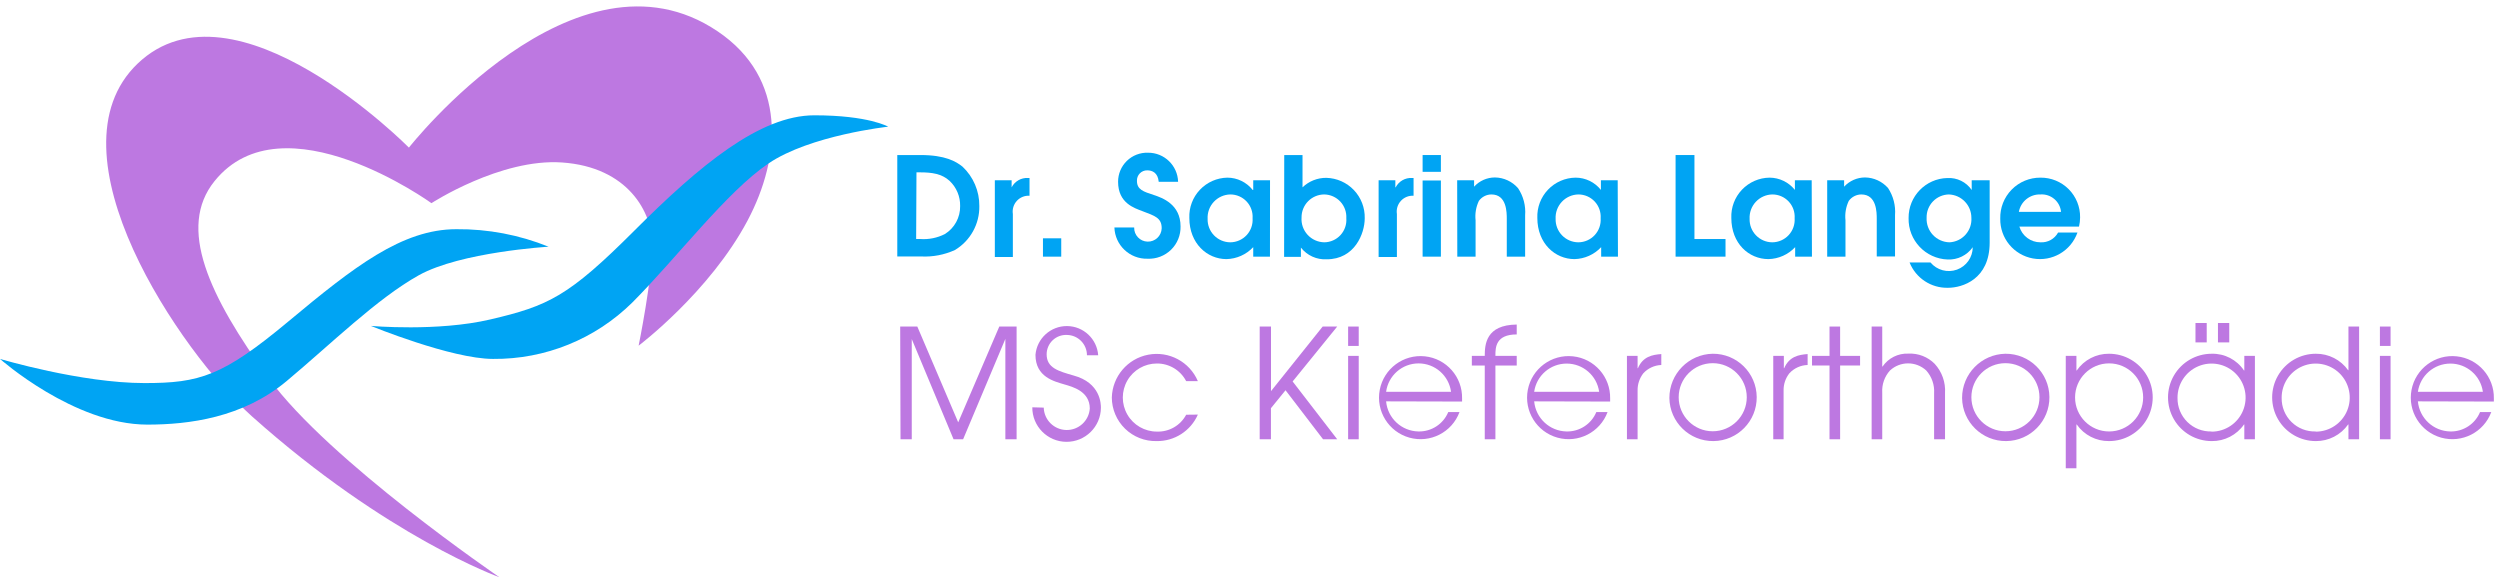 <?xml version="1.0" encoding="UTF-8"?>
<svg width="387px" height="90px" viewBox="0 0 387 90" version="1.1" xmlns="http://www.w3.org/2000/svg" xmlns:xlink="http://www.w3.org/1999/xlink">
    <title>logo-dr-sabrina-lange</title>
    <g id="Page-1" stroke="none" stroke-width="1" fill="none" fill-rule="evenodd">
        <g id="01_lan_Startseite_Desktop_HD_1920px_v3" transform="translate(-65, -44)" fill-rule="nonzero">
            <g id="logo-dr-sabrina-lange" transform="translate(65, 44)">
                <path d="M66.79,31.45 C66.79,31.45 77.49,24.5 86.99,25.15 C97.19,25.85 100.99,32.85 100.99,37.95 C100.99,43.05 98.86,53.51 98.86,53.51 C98.86,53.51 109.86,45.21 115.74,34.11 C120.92,24.32 121.87,12.11 111.09,4.85 C89.09,-10 63.3,22.85 63.3,22.85 C63.3,22.85 36.3,-4.49 21.3,9.85 C6.9,23.66 28,54.59 39,64.45 C59.88,83.11 77.3,89.35 77.3,89.35 C77.3,89.35 50.9,71.35 41.6,58.55 C32.3,45.75 27.42,35.23 33.2,28.05 C43.81,14.85 66.79,31.45 66.79,31.45 Z" id="Shape" fill="#BD78E1"></path>
                <path d="M57.41,50.45 C57.41,50.45 67.73,51.37 75.9,49.45 C84.9,47.35 88.02,45.88 98.18,35.72 C108.34,25.56 117.65,17.85 126.06,17.85 C134.47,17.85 137.49,19.61 137.49,19.61 C137.49,19.61 125.43,20.92 118.95,25.31 C112.47,29.7 104.69,40 97.9,46.81 C92.162,52.489 84.393,55.639 76.32,55.56 C69.88,55.56 57.41,50.45 57.41,50.45 Z" id="Shape" fill="#00A4F3"></path>
                <path d="M0,55.56 C0,55.56 12.52,59.3 22.37,59.3 C30.91,59.3 34.48,58.23 44.64,49.76 C54.8,41.29 62.25,35.48 70.64,35.48 C75.532,35.435 80.385,36.356 84.92,38.19 C84.92,38.19 71.31,39 64.83,42.61 C58.35,46.22 51.16,53.32 44.36,59 C37.56,64.68 29.23,65.73 22.79,65.73 C11.45,65.72 0,55.56 0,55.56 Z" id="Shape" fill="#00A4F3"></path>
                <path d="M138.9,24 L142.48,24 C146.35,24 148,25 149,25.8 C150.678,27.379 151.621,29.586 151.6,31.89 C151.649,34.67 150.212,37.266 147.83,38.7 C146.189,39.449 144.392,39.792 142.59,39.7 L138.9,39.7 L138.9,24 Z M141.82,37 L142.44,37 C143.763,37.098 145.087,36.831 146.27,36.23 C147.766,35.3 148.663,33.651 148.63,31.89 C148.658,30.422 148.066,29.01 147,28 C145.79,26.89 144.25,26.68 142.42,26.68 L141.87,26.68 L141.82,37 Z" id="Shape" fill="#00A4F3"></path>
                <path d="M154,27.9 L156.6,27.9 L156.6,29 L156.6,29 C157.085,28.062 158.075,27.495 159.13,27.55 L159.37,27.55 L159.37,30.3 C158.628,30.255 157.905,30.548 157.403,31.098 C156.902,31.648 156.677,32.395 156.79,33.13 L156.79,39.78 L154,39.78 L154,27.9 Z" id="Shape" fill="#00A4F3"></path>
                <polygon id="Shape" fill="#00A4F3" points="161.45 36.89 164.28 36.89 164.28 39.73 161.45 39.73"></polygon>
                <path d="M175.57,35.21 C175.534,36.386 176.459,37.369 177.635,37.405 C178.811,37.441 179.794,36.516 179.83,35.34 C179.83,33.72 178.78,33.42 176.83,32.68 C175.62,32.21 173.08,31.46 173.08,28.14 C173.074,26.922 173.564,25.754 174.438,24.905 C175.311,24.056 176.493,23.599 177.71,23.64 C180.229,23.623 182.299,25.622 182.37,28.14 L179.37,28.14 C179.24,26.73 178.37,26.37 177.6,26.37 C177.167,26.358 176.749,26.527 176.445,26.837 C176.142,27.146 175.98,27.567 176,28 C176,29.36 177,29.66 178.62,30.19 C179.92,30.62 182.75,31.62 182.75,35.05 C182.782,36.405 182.25,37.712 181.281,38.66 C180.313,39.608 178.994,40.111 177.64,40.05 C174.89,40.123 172.597,37.96 172.51,35.21 L175.57,35.21 Z" id="Shape" fill="#00A4F3"></path>
                <path d="M196.59,39.73 L194,39.73 L194,38.26 C192.923,39.405 191.432,40.072 189.86,40.11 C186.86,40.11 184.11,37.68 184.11,33.74 C184.045,32.126 184.633,30.555 185.742,29.381 C186.85,28.206 188.385,27.528 190,27.5 C191.525,27.504 192.965,28.204 193.91,29.4 L194,29.4 L194,27.9 L196.6,27.9 L196.59,39.73 Z M190.45,30.1 C189.48,30.12 188.559,30.533 187.898,31.243 C187.237,31.953 186.891,32.901 186.94,33.87 C186.91,34.822 187.266,35.745 187.927,36.43 C188.588,37.116 189.498,37.505 190.45,37.51 C191.413,37.504 192.33,37.1 192.984,36.393 C193.637,35.686 193.969,34.74 193.9,33.78 C193.964,32.826 193.629,31.888 192.975,31.19 C192.321,30.493 191.406,30.098 190.45,30.1 L190.45,30.1 Z" id="Shape" fill="#00A4F3"></path>
                <path d="M198.8,24 L201.63,24 L201.63,29 C202.62,28.046 203.945,27.518 205.32,27.53 C206.938,27.572 208.473,28.255 209.587,29.429 C210.701,30.603 211.303,32.172 211.26,33.79 C211.26,36.16 209.7,40.14 205.38,40.14 C203.831,40.226 202.338,39.55 201.38,38.33 L201.38,39.76 L198.78,39.76 L198.8,24 Z M205,37.51 C205.958,37.499 206.868,37.092 207.514,36.385 C208.16,35.678 208.485,34.735 208.41,33.78 C208.465,32.835 208.132,31.908 207.488,31.214 C206.845,30.52 205.946,30.117 205,30.1 C204.06,30.103 203.16,30.48 202.5,31.148 C201.839,31.816 201.472,32.72 201.48,33.66 C201.408,34.644 201.745,35.615 202.411,36.343 C203.077,37.071 204.013,37.493 205,37.51 Z" id="Shape" fill="#00A4F3"></path>
                <path d="M213.41,27.9 L216,27.9 L216,29 L216.05,29 C216.534,28.06 217.525,27.492 218.58,27.55 L218.82,27.55 L218.82,30.3 C218.078,30.255 217.355,30.548 216.853,31.098 C216.352,31.648 216.127,32.395 216.24,33.13 L216.24,39.78 L213.41,39.78 L213.41,27.9 Z" id="Shape" fill="#00A4F3"></path>
                <path d="M220.22,24 L223.05,24 L223.05,26.6 L220.22,26.6 L220.22,24 Z M220.22,27.94 L223.05,27.94 L223.05,39.73 L220.22,39.73 L220.22,27.94 Z" id="Shape" fill="#00A4F3"></path>
                <path d="M225.57,27.9 L228.19,27.9 L228.19,28.9 C229.017,27.989 230.19,27.47 231.42,27.47 C232.797,27.49 234.1,28.097 235,29.14 C235.823,30.378 236.207,31.857 236.09,33.34 L236.09,39.73 L233.25,39.73 L233.25,33.89 C233.25,32.89 233.25,30.1 230.87,30.1 C230.101,30.106 229.381,30.477 228.93,31.1 C228.485,32.033 228.309,33.072 228.42,34.1 L228.42,39.73 L225.59,39.73 L225.57,27.9 Z" id="Shape" fill="#00A4F3"></path>
                <path d="M250.46,39.73 L247.86,39.73 L247.86,38.26 C246.787,39.406 245.299,40.072 243.73,40.11 C240.73,40.11 237.98,37.68 237.98,33.74 C237.915,32.121 238.507,30.545 239.622,29.37 C240.737,28.195 242.28,27.52 243.9,27.5 C245.428,27.501 246.872,28.201 247.82,29.4 L247.82,29.4 L247.82,27.9 L250.42,27.9 L250.46,39.73 Z M244.33,30.1 C243.358,30.118 242.435,30.529 241.771,31.239 C241.108,31.95 240.761,32.899 240.81,33.87 C240.783,34.823 241.141,35.746 241.804,36.431 C242.466,37.116 243.377,37.505 244.33,37.51 C245.293,37.504 246.21,37.1 246.864,36.393 C247.517,35.686 247.849,34.74 247.78,33.78 C247.844,32.826 247.509,31.888 246.855,31.19 C246.201,30.493 245.286,30.098 244.33,30.1 L244.33,30.1 Z" id="Shape" fill="#00A4F3"></path>
                <polygon id="Shape" fill="#00A4F3" points="259.38 24 262.3 24 262.3 37 267.11 37 267.11 39.73 259.38 39.73"></polygon>
                <path d="M280.49,39.73 L277.89,39.73 L277.89,38.26 C276.817,39.406 275.329,40.072 273.76,40.11 C270.71,40.11 268.01,37.68 268.01,33.74 C267.945,32.121 268.537,30.545 269.652,29.37 C270.767,28.195 272.31,27.52 273.93,27.5 C275.457,27.508 276.898,28.207 277.85,29.4 L277.85,29.4 L277.85,27.9 L280.45,27.9 L280.49,39.73 Z M274.35,30.1 C273.38,30.12 272.459,30.533 271.798,31.243 C271.137,31.953 270.791,32.901 270.84,33.87 C270.81,34.822 271.166,35.745 271.827,36.43 C272.488,37.116 273.398,37.505 274.35,37.51 C275.314,37.504 276.232,37.1 276.887,36.394 C277.542,35.687 277.876,34.741 277.81,33.78 C277.874,32.824 277.537,31.885 276.881,31.187 C276.225,30.489 275.308,30.095 274.35,30.1 L274.35,30.1 Z" id="Shape" fill="#00A4F3"></path>
                <path d="M282.85,27.9 L285.47,27.9 L285.47,28.9 C286.303,27.992 287.478,27.473 288.71,27.47 C290.075,27.49 291.368,28.086 292.27,29.11 C293.086,30.351 293.466,31.829 293.35,33.31 L293.35,39.7 L290.52,39.7 L290.52,33.89 C290.52,32.89 290.52,30.1 288.13,30.1 C287.362,30.108 286.642,30.479 286.19,31.1 C285.745,32.033 285.569,33.072 285.68,34.1 L285.68,39.73 L282.85,39.73 L282.85,27.9 Z" id="Shape" fill="#00A4F3"></path>
                <path d="M308,27.9 L308,37.55 C308,43.24 303.78,44.55 301.55,44.55 C298.942,44.615 296.569,43.052 295.6,40.63 L298.84,40.63 C299.837,41.824 301.473,42.267 302.936,41.739 C304.399,41.211 305.375,39.825 305.38,38.27 L305.38,38.27 C304.496,39.525 303.033,40.241 301.5,40.17 C298.068,40.05 295.371,37.193 295.45,33.76 C295.416,30.4 298.09,27.636 301.45,27.56 C302.944,27.471 304.376,28.174 305.22,29.41 L305.22,29.41 L305.22,27.9 L308,27.9 Z M301.7,30.1 C300.759,30.116 299.864,30.507 299.214,31.187 C298.564,31.867 298.213,32.78 298.24,33.72 C298.194,34.695 298.544,35.648 299.21,36.362 C299.877,37.075 300.804,37.49 301.78,37.51 C302.738,37.464 303.638,37.034 304.275,36.317 C304.913,35.6 305.236,34.657 305.17,33.7 C305.165,31.749 303.611,30.154 301.66,30.1 L301.7,30.1 Z" id="Shape" fill="#00A4F3"></path>
                <path d="M312.6,35.08 C313.026,36.524 314.354,37.514 315.86,37.51 C316.986,37.578 318.049,36.99 318.59,36 L321.59,36 C320.588,38.846 317.67,40.545 314.7,40.01 C311.731,39.476 309.587,36.867 309.64,33.85 C309.594,32.175 310.23,30.553 311.403,29.355 C312.575,28.158 314.184,27.489 315.86,27.5 C317.498,27.481 319.074,28.124 320.23,29.284 C321.386,30.444 322.024,32.022 322,33.66 C321.998,34.138 321.941,34.615 321.83,35.08 L312.6,35.08 Z M319.05,32.8 C318.892,31.186 317.478,29.99 315.86,30.1 C314.23,30.045 312.807,31.195 312.52,32.8 L319.05,32.8 Z" id="Shape" fill="#00A4F3"></path>
                <polygon id="Shape" fill="#BD78E1" points="139.35 50.55 142 50.55 148.33 65.38 154.69 50.55 157.37 50.55 157.37 68 155.63 68 155.63 52.46 155.63 52.46 149.09 68 147.61 68 141.14 52.49 141.14 52.49 141.14 68 139.4 68"></polygon>
                <path d="M161.57,63.1 C161.626,65.003 163.165,66.527 165.068,66.564 C166.971,66.601 168.569,65.139 168.7,63.24 C168.7,60.55 165.99,59.87 164.81,59.52 C163.24,59.05 160.29,58.39 160.29,54.93 C160.507,52.397 162.635,50.457 165.177,50.475 C167.719,50.494 169.82,52.464 170,55 L168.26,55 C168.266,53.281 166.889,51.877 165.17,51.85 C164.349,51.809 163.547,52.107 162.951,52.674 C162.356,53.241 162.019,54.028 162.02,54.85 C162.02,56.97 163.88,57.46 166.16,58.12 C170.4,59.25 170.42,62.57 170.42,63.12 L170.42,63.12 C170.401,66.053 168.008,68.414 165.075,68.395 C162.142,68.376 159.781,65.983 159.8,63.05 L161.57,63.1 Z" id="Shape" fill="#BD78E1"></path>
                <path d="M185.43,64.18 C184.318,66.712 181.795,68.328 179.03,68.28 C177.214,68.32 175.458,67.629 174.156,66.361 C172.855,65.094 172.118,63.357 172.11,61.54 C172.197,58.279 174.543,55.519 177.748,54.908 C180.952,54.297 184.149,56 185.43,59 L183.62,59 C182.74,57.309 180.986,56.254 179.08,56.27 C177.197,56.27 175.457,57.274 174.516,58.905 C173.575,60.536 173.575,62.544 174.516,64.175 C175.457,65.806 177.197,66.81 179.08,66.81 C180.969,66.882 182.732,65.868 183.62,64.2 L185.43,64.18 Z" id="Shape" fill="#BD78E1"></path>
                <polygon id="Shape" fill="#BD78E1" points="195 50.55 196.75 50.55 196.75 60.55 196.75 60.55 204.75 50.55 207 50.55 200.1 59.05 207 68 204.81 68 199 60.41 196.74 63.19 196.74 68 195 68"></polygon>
                <path d="M208.69,50.55 L210.33,50.55 L210.33,53.55 L208.69,53.55 L208.69,50.55 Z M208.69,55.09 L210.33,55.09 L210.33,68 L208.69,68 L208.69,55.09 Z" id="Shape" fill="#BD78E1"></path>
                <path d="M214.57,62.13 C214.804,64.731 216.959,66.739 219.57,66.79 C221.581,66.838 223.416,65.647 224.19,63.79 L225.93,63.79 C224.767,66.925 221.396,68.645 218.176,67.748 C214.955,66.85 212.959,63.635 213.585,60.35 C214.211,57.066 217.249,54.809 220.574,55.159 C223.899,55.508 226.401,58.347 226.33,61.69 C226.33,61.86 226.33,62 226.33,62.16 L214.57,62.13 Z M224.62,60.65 C224.282,58.133 222.135,56.254 219.595,56.254 C217.055,56.254 214.908,58.133 214.57,60.65 L224.62,60.65 Z" id="Shape" fill="#BD78E1"></path>
                <path d="M229.84,56.58 L227.84,56.58 L227.84,55.09 L229.84,55.09 C229.84,53.3 230.03,50.29 234.79,50.24 L234.79,51.77 C231.54,51.77 231.49,53.77 231.49,55 L231.49,55.09 L234.79,55.09 L234.79,56.58 L231.49,56.58 L231.49,68 L229.84,68 L229.84,56.58 Z" id="Shape" fill="#BD78E1"></path>
                <path d="M237.49,62.13 C237.729,64.729 239.881,66.735 242.49,66.79 C244.502,66.841 246.338,65.649 247.11,63.79 L248.85,63.79 C247.687,66.925 244.316,68.645 241.096,67.748 C237.875,66.85 235.879,63.635 236.505,60.35 C237.131,57.066 240.169,54.809 243.494,55.159 C246.819,55.508 249.321,58.347 249.25,61.69 C249.25,61.86 249.25,62 249.25,62.16 L237.49,62.13 Z M247.55,60.65 C247.196,58.144 245.051,56.281 242.52,56.281 C239.989,56.281 237.844,58.144 237.49,60.65 L247.55,60.65 Z" id="Shape" fill="#BD78E1"></path>
                <path d="M251.85,55.09 L253.5,55.09 L253.5,57 L253.55,57 C254.32,55.19 255.78,54.91 257.17,54.81 L257.17,56.5 C256.11,56.541 255.11,57.002 254.39,57.78 C253.799,58.539 253.485,59.478 253.5,60.44 L253.5,68 L251.85,68 L251.85,55.09 Z" id="Shape" fill="#BD78E1"></path>
                <path d="M265.13,54.76 C268.858,54.733 271.904,57.729 271.939,61.457 C271.974,65.185 268.984,68.237 265.256,68.279 C261.528,68.322 258.47,65.338 258.42,61.61 C258.414,57.879 261.399,54.831 265.13,54.76 L265.13,54.76 Z M265.13,66.76 C268.041,66.76 270.4,64.401 270.4,61.49 C270.4,58.579 268.041,56.22 265.13,56.22 C262.219,56.22 259.86,58.579 259.86,61.49 C259.86,64.401 262.219,66.76 265.13,66.76 Z" id="Shape" fill="#BD78E1"></path>
                <path d="M274.5,55.09 L276.14,55.09 L276.14,57 L276.19,57 C276.97,55.19 278.43,54.91 279.82,54.81 L279.82,56.5 C278.746,56.531 277.73,56.992 277,57.78 C276.401,58.536 276.083,59.476 276.1,60.44 L276.1,68 L274.5,68 L274.5,55.09 Z" id="Shape" fill="#BD78E1"></path>
                <polygon id="Shape" fill="#BD78E1" points="283.21 56.58 280.5 56.58 280.5 55.09 283.21 55.09 283.21 50.55 284.85 50.55 284.85 55.09 287.94 55.09 287.94 56.58 284.85 56.58 284.85 68 283.21 68"></polygon>
                <path d="M289.73,50.55 L291.37,50.55 L291.37,56.74 L291.42,56.74 C292.318,55.426 293.831,54.67 295.42,54.74 C296.94,54.664 298.42,55.239 299.49,56.32 C300.62,57.552 301.198,59.192 301.09,60.86 L301.09,68 L299.4,68 L299.4,60.88 C299.483,59.587 299.044,58.315 298.18,57.35 C296.597,55.885 294.153,55.885 292.57,57.35 C291.728,58.283 291.296,59.515 291.37,60.77 L291.37,68 L289.73,68 L289.73,50.55 Z" id="Shape" fill="#BD78E1"></path>
                <path d="M310.44,54.76 C314.168,54.733 317.214,57.729 317.249,61.457 C317.284,65.185 314.294,68.237 310.566,68.279 C306.838,68.322 303.78,65.338 303.73,61.61 C303.724,57.879 306.709,54.831 310.44,54.76 L310.44,54.76 Z M310.44,66.76 C313.351,66.76 315.71,64.401 315.71,61.49 C315.71,58.579 313.351,56.22 310.44,56.22 C307.529,56.22 305.17,58.579 305.17,61.49 C305.17,64.401 307.529,66.76 310.44,66.76 Z" id="Shape" fill="#BD78E1"></path>
                <path d="M319.78,55.09 L321.43,55.09 L321.43,57.35 L321.48,57.35 C322.613,55.71 324.487,54.739 326.48,54.76 C328.895,54.76 331.127,56.048 332.334,58.14 C333.542,60.232 333.542,62.808 332.334,64.9 C331.127,66.992 328.895,68.28 326.48,68.28 C324.49,68.305 322.617,67.343 321.48,65.71 L321.43,65.71 L321.43,72.49 L319.78,72.49 L319.78,55.09 Z M326.49,56.25 C323.579,56.25 321.22,58.609 321.22,61.52 C321.22,64.431 323.579,66.79 326.49,66.79 C329.401,66.79 331.76,64.431 331.76,61.52 C331.76,58.609 329.401,56.25 326.49,56.25 L326.49,56.25 Z" id="Shape" fill="#BD78E1"></path>
                <path d="M349.06,68 L347.42,68 L347.42,65.71 L347.37,65.71 C346.233,67.343 344.36,68.305 342.37,68.28 C339.955,68.28 337.723,66.992 336.516,64.9 C335.308,62.808 335.308,60.232 336.516,58.14 C337.723,56.048 339.955,54.76 342.37,54.76 C344.37,54.71 346.257,55.687 347.37,57.35 L347.42,57.35 L347.42,55.09 L349.06,55.09 L349.06,68 Z M342.35,66.82 C344.486,66.82 346.411,65.53 347.223,63.555 C348.036,61.58 347.576,59.309 346.058,57.806 C344.541,56.303 342.266,55.864 340.298,56.696 C338.331,57.527 337.06,59.464 337.08,61.6 C337.057,62.997 337.608,64.343 338.604,65.323 C339.599,66.304 340.953,66.834 342.35,66.79 L342.35,66.82 Z M341.6,50 L341.6,53 L339.86,53 L339.86,50 L341.6,50 Z M345.09,50 L345.09,53 L343.34,53 L343.34,50 L345.09,50 Z" id="Shape" fill="#BD78E1"></path>
                <path d="M365.19,68 L363.54,68 L363.54,65.71 L363.49,65.71 C362.346,67.335 360.477,68.295 358.49,68.28 C356.075,68.28 353.843,66.992 352.636,64.9 C351.428,62.808 351.428,60.232 352.636,58.14 C353.843,56.048 356.075,54.76 358.49,54.76 C360.474,54.74 362.341,55.693 363.49,57.31 L363.54,57.31 L363.54,50.55 L365.19,50.55 L365.19,68 Z M358.48,66.82 C360.615,66.816 362.537,65.524 363.346,63.548 C364.156,61.572 363.693,59.303 362.175,57.802 C360.656,56.301 358.382,55.865 356.416,56.697 C354.45,57.529 353.18,59.465 353.2,61.6 C353.177,62.999 353.729,64.346 354.727,65.327 C355.725,66.308 357.082,66.837 358.48,66.79 L358.48,66.82 Z" id="Shape" fill="#BD78E1"></path>
                <path d="M368.41,50.55 L370.06,50.55 L370.06,53.55 L368.41,53.55 L368.41,50.55 Z M368.41,55.09 L370.06,55.09 L370.06,68 L368.41,68 L368.41,55.09 Z" id="Shape" fill="#BD78E1"></path>
                <path d="M374.29,62.13 C374.529,64.729 376.681,66.735 379.29,66.79 C381.302,66.841 383.138,65.649 383.91,63.79 L385.65,63.79 C384.487,66.925 381.116,68.645 377.896,67.748 C374.675,66.85 372.679,63.635 373.305,60.35 C373.931,57.066 376.969,54.809 380.294,55.159 C383.619,55.508 386.121,58.347 386.05,61.69 C386.05,61.86 386.05,62 386.05,62.16 L374.29,62.13 Z M384.35,60.65 C383.996,58.144 381.851,56.281 379.32,56.281 C376.789,56.281 374.644,58.144 374.29,60.65 L384.35,60.65 Z" id="Shape" fill="#BD78E1"></path>
            </g>
        </g>
    </g>
</svg>